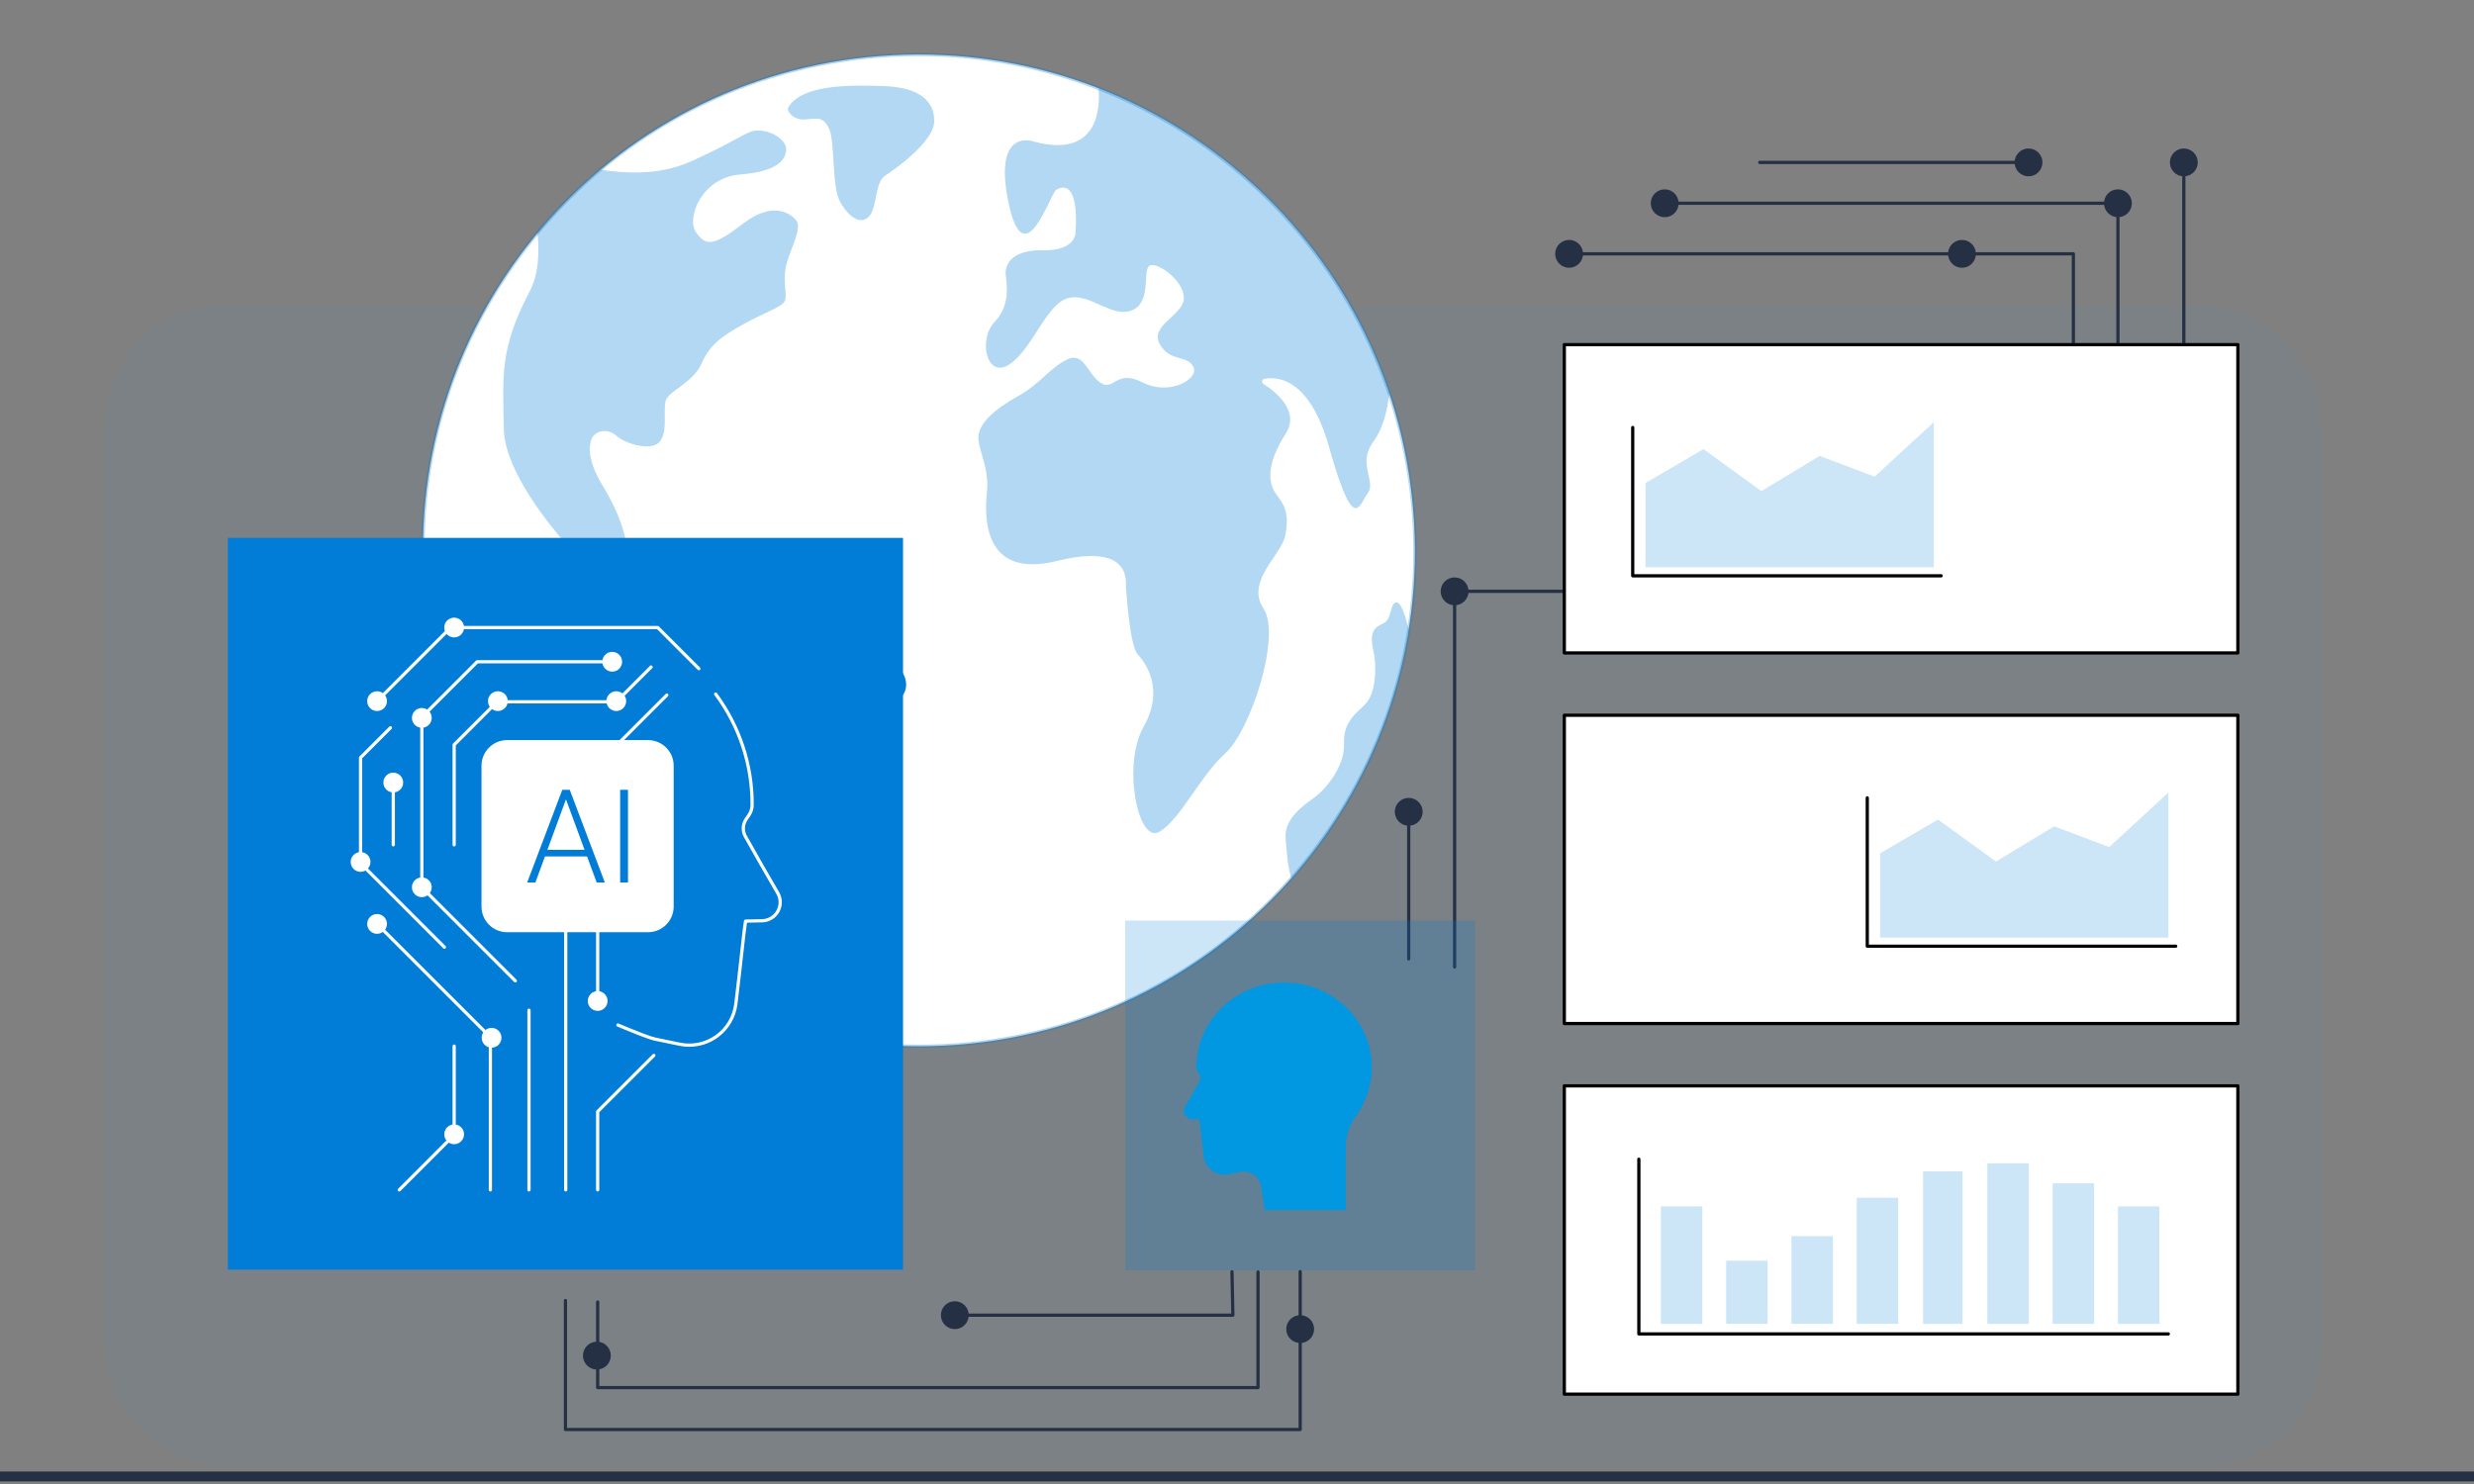 <svg width="250" height="150" viewBox="0 0 250 150" fill="none" xmlns="http://www.w3.org/2000/svg">
<rect x="0" y="0" width="250" height="150" fill="#808080" stroke="none"/>
<g clip-path="url(#clip0_4_646)">
<line x1="-230" y1="149.238" x2="250" y2="149.238" stroke="#263044"/>
<rect opacity="0.04" x="10.584" y="30.935" width="224.041" height="117.302" rx="12" fill="#0197E1"/>
<path d="M127.122 140.419H60.395C60.306 140.419 60.232 140.346 60.232 140.256V131.605C60.232 131.515 60.306 131.442 60.395 131.442C60.485 131.442 60.559 131.515 60.559 131.605V140.093H126.959V128.57C126.959 128.481 127.033 128.407 127.122 128.407C127.212 128.407 127.286 128.481 127.286 128.57V140.256C127.286 140.346 127.212 140.419 127.122 140.419Z" fill="#263044"/>
<path d="M131.385 144.656H57.139C57.049 144.656 56.976 144.583 56.976 144.493V131.453C56.976 131.363 57.049 131.29 57.139 131.29C57.229 131.29 57.302 131.363 57.302 131.453V144.33H131.222V128.53C131.222 128.44 131.296 128.367 131.385 128.367C131.475 128.367 131.548 128.44 131.548 128.53V144.493C131.548 144.583 131.475 144.656 131.385 144.656Z" fill="#263044"/>
<path d="M146.99 97.91C146.9 97.91 146.827 97.836 146.827 97.746V59.772C146.827 59.682 146.9 59.609 146.99 59.609H160.844C160.934 59.609 161.007 59.682 161.007 59.772C161.007 59.861 160.934 59.935 160.844 59.935H147.153V97.746C147.153 97.836 147.08 97.91 146.99 97.91Z" fill="#263044"/>
<path d="M142.352 97.096C142.262 97.096 142.189 97.022 142.189 96.932V81.775C142.189 81.685 142.262 81.612 142.352 81.612C142.441 81.612 142.515 81.685 142.515 81.775V96.932C142.515 97.022 142.441 97.096 142.352 97.096Z" fill="#263044"/>
<path d="M124.582 133.098H96.484C96.394 133.098 96.321 133.024 96.321 132.935C96.321 132.845 96.394 132.772 96.484 132.772H124.419L124.329 128.55C124.329 128.46 124.403 128.387 124.492 128.387C124.582 128.387 124.656 128.46 124.656 128.55L124.745 132.935C124.745 133.024 124.672 133.098 124.582 133.098Z" fill="#263044"/>
<path d="M96.484 134.343C97.262 134.343 97.892 133.712 97.892 132.935C97.892 132.157 97.262 131.527 96.484 131.527C95.707 131.527 95.076 132.157 95.076 132.935C95.076 133.712 95.707 134.343 96.484 134.343Z" fill="#263044"/>
<path d="M60.316 138.429C61.093 138.429 61.723 137.799 61.723 137.021C61.723 136.244 61.093 135.613 60.316 135.613C59.538 135.613 58.908 136.244 58.908 137.021C58.908 137.799 59.538 138.429 60.316 138.429Z" fill="#263044"/>
<path d="M131.385 135.75C132.163 135.75 132.793 135.12 132.793 134.343C132.793 133.565 132.163 132.935 131.385 132.935C130.608 132.935 129.977 133.565 129.977 134.343C129.977 135.12 130.608 135.75 131.385 135.75Z" fill="#263044"/>
<path d="M146.99 61.18C147.767 61.18 148.398 60.549 148.398 59.772C148.398 58.994 147.767 58.364 146.99 58.364C146.212 58.364 145.582 58.994 145.582 59.772C145.582 60.549 146.212 61.18 146.99 61.18Z" fill="#263044"/>
<path d="M142.352 83.463C143.129 83.463 143.76 82.833 143.76 82.055C143.76 81.278 143.129 80.647 142.352 80.647C141.574 80.647 140.944 81.278 140.944 82.055C140.944 82.833 141.574 83.463 142.352 83.463Z" fill="#263044"/>
<path d="M209.517 39.635C209.428 39.635 209.354 39.562 209.354 39.472V25.822H158.075C157.986 25.822 157.912 25.748 157.912 25.659C157.912 25.569 157.986 25.495 158.075 25.495H209.517C209.607 25.495 209.681 25.569 209.681 25.659V39.472C209.681 39.562 209.607 39.635 209.517 39.635Z" fill="#263044"/>
<path d="M214.019 39.635C213.929 39.635 213.856 39.562 213.856 39.472V20.709H168.22C168.13 20.709 168.057 20.636 168.057 20.546C168.057 20.456 168.13 20.383 168.22 20.383H214.019C214.108 20.383 214.182 20.456 214.182 20.546V39.472C214.182 39.562 214.108 39.635 214.019 39.635Z" fill="#263044"/>
<path d="M220.678 38.535C220.588 38.535 220.515 38.462 220.515 38.372V16.415C220.515 16.325 220.588 16.252 220.678 16.252C220.768 16.252 220.841 16.325 220.841 16.415V38.371C220.841 38.461 220.768 38.534 220.678 38.534V38.535Z" fill="#263044"/>
<path d="M220.678 17.823C221.456 17.823 222.086 17.193 222.086 16.415C222.086 15.637 221.456 15.007 220.678 15.007C219.9 15.007 219.27 15.637 219.27 16.415C219.27 17.193 219.9 17.823 220.678 17.823Z" fill="#263044"/>
<path d="M214.019 21.954C214.796 21.954 215.426 21.323 215.426 20.546C215.426 19.768 214.796 19.138 214.019 19.138C213.241 19.138 212.611 19.768 212.611 20.546C212.611 21.323 213.241 21.954 214.019 21.954Z" fill="#263044"/>
<path d="M168.22 21.954C168.997 21.954 169.628 21.323 169.628 20.546C169.628 19.768 168.997 19.138 168.22 19.138C167.442 19.138 166.812 19.768 166.812 20.546C166.812 21.323 167.442 21.954 168.22 21.954Z" fill="#263044"/>
<path d="M159.098 26.958C159.816 26.661 160.157 25.837 159.86 25.119C159.562 24.4 158.738 24.059 158.02 24.357C157.302 24.654 156.961 25.478 157.258 26.196C157.556 26.915 158.379 27.256 159.098 26.958Z" fill="#263044"/>
<path d="M198.798 26.959C199.516 26.661 199.857 25.838 199.56 25.119C199.262 24.401 198.439 24.06 197.72 24.358C197.002 24.655 196.661 25.479 196.958 26.197C197.256 26.915 198.079 27.257 198.798 26.959Z" fill="#263044"/>
<path d="M204.984 16.578H177.821C177.731 16.578 177.657 16.505 177.657 16.415C177.657 16.325 177.731 16.252 177.821 16.252H204.984C205.073 16.252 205.147 16.325 205.147 16.415C205.147 16.505 205.073 16.578 204.984 16.578Z" fill="#263044"/>
<path d="M204.984 17.823C205.761 17.823 206.392 17.193 206.392 16.415C206.392 15.637 205.761 15.007 204.984 15.007C204.206 15.007 203.576 15.637 203.576 16.415C203.576 17.193 204.206 17.823 204.984 17.823Z" fill="#263044"/>
<path d="M226.138 34.836H158.075V65.997H226.138V34.836Z" fill="white"/>
<path d="M226.138 66.16H158.075C157.986 66.16 157.912 66.087 157.912 65.997V34.835C157.912 34.746 157.986 34.672 158.075 34.672H226.138C226.228 34.672 226.302 34.746 226.302 34.835V65.997C226.302 66.087 226.228 66.16 226.138 66.16ZM158.239 65.834H225.975V34.999H158.239V65.834Z" fill="black"/>
<path d="M226.138 72.295H158.075V103.456H226.138V72.295Z" fill="white"/>
<path d="M226.138 103.621H158.075C157.986 103.621 157.912 103.548 157.912 103.458V72.296C157.912 72.207 157.986 72.133 158.075 72.133H226.138C226.228 72.133 226.302 72.207 226.302 72.296V103.458C226.302 103.548 226.228 103.621 226.138 103.621ZM158.239 103.295H225.975V72.459H158.239V103.295Z" fill="black"/>
<path d="M219.859 95.803H188.689C188.599 95.803 188.526 95.73 188.526 95.64V80.646C188.526 80.556 188.599 80.483 188.689 80.483C188.779 80.483 188.852 80.556 188.852 80.646V95.477H219.859C219.949 95.477 220.022 95.551 220.022 95.64C220.022 95.73 219.949 95.803 219.859 95.803Z" fill="black"/>
<path opacity="0.2" d="M189.985 94.774V86.256L195.84 82.837L201.688 87.082L207.578 83.524L213.138 85.62L219.112 80.112V94.774H189.985Z" fill="#017DD7"/>
<path d="M196.158 58.364H164.988C164.898 58.364 164.825 58.29 164.825 58.201V43.206C164.825 43.117 164.898 43.043 164.988 43.043C165.078 43.043 165.151 43.117 165.151 43.206V58.038H196.158C196.248 58.038 196.321 58.111 196.321 58.201C196.321 58.29 196.248 58.364 196.158 58.364Z" fill="black"/>
<path opacity="0.2" d="M166.283 57.334V48.817L172.138 45.397L177.987 49.642L183.876 46.084L189.436 48.181L195.411 42.673V57.334H166.283Z" fill="#017DD7"/>
<path d="M226.138 109.755H158.075V140.917H226.138V109.755Z" fill="white"/>
<path d="M226.138 141.08H158.075C157.986 141.08 157.912 141.007 157.912 140.917V109.755C157.912 109.666 157.986 109.592 158.075 109.592H226.138C226.228 109.592 226.302 109.666 226.302 109.755V140.917C226.302 141.007 226.228 141.08 226.138 141.08ZM158.239 140.754H225.975V109.919H158.239V140.754Z" fill="black"/>
<path d="M219.112 134.994H165.608C165.518 134.994 165.445 134.92 165.445 134.83V117.17C165.445 117.08 165.518 117.007 165.608 117.007C165.697 117.007 165.771 117.08 165.771 117.17V134.667H219.112C219.202 134.667 219.275 134.741 219.275 134.83C219.275 134.92 219.202 134.994 219.112 134.994Z" fill="black"/>
<path opacity="0.2" d="M172.022 121.944H167.831V133.811H172.022V121.944Z" fill="#017DD7"/>
<path opacity="0.2" d="M178.621 127.434H174.43V133.809H178.621V127.434Z" fill="#017DD7"/>
<path opacity="0.2" d="M185.219 124.952H181.028V133.809H185.219V124.952Z" fill="#017DD7"/>
<path opacity="0.2" d="M191.818 121.071H187.627V133.809H191.818V121.071Z" fill="#017DD7"/>
<path opacity="0.2" d="M198.311 118.407H194.331V133.811H198.311V118.407Z" fill="#017DD7"/>
<path opacity="0.2" d="M205.015 117.589H200.824V133.811H205.015V117.589Z" fill="#017DD7"/>
<path opacity="0.2" d="M211.612 119.609H207.421V133.809H211.612V119.609Z" fill="#017DD7"/>
<path opacity="0.2" d="M218.21 121.944H214.019V133.811H218.21V121.944Z" fill="#017DD7"/>
<path d="M142.818 51.711C145.013 79.306 124.424 103.432 96.832 105.597C69.24 107.762 45.094 87.147 42.9 59.551C40.706 31.956 61.294 7.83 88.887 5.666C116.479 3.501 140.624 24.115 142.818 51.711Z" fill="white"/>
<path opacity="0.3" d="M79.641 10.888C79.46 11.206 80.15 12.17 81.364 12.075C82.578 11.981 83.169 11.73 83.779 13.005C84.389 14.281 84.035 18.787 84.872 20.348C85.709 21.911 87.002 22.826 87.839 21.846C88.678 20.864 88.383 18.445 89.448 17.751C90.512 17.058 94.365 14.312 94.406 12.273C94.447 10.234 92.912 8.827 89.339 8.702C85.767 8.574 80.983 8.543 79.641 10.888Z" fill="#017DD7"/>
<path d="M66.985 57.031C66.478 57.336 66.202 57.868 66.27 58.406C66.486 60.096 66.102 64.38 64.701 65.849C62.916 67.718 63.87 70.763 63.939 72.016C64.081 74.561 64.445 75.668 67.593 76.644C70.742 77.618 71.943 77.593 72.362 80.003C72.781 82.413 73.879 91.762 74.976 94.118C76.074 96.474 78.309 100.269 79.398 101.099C80.488 101.929 82.903 102.249 81.16 98.926C79.416 95.603 78.384 94.055 79.927 92.001C81.47 89.945 83.944 85.274 84.032 83.537C84.121 81.799 85.058 80.708 85.947 80.435C86.836 80.161 88.709 79.404 89.226 78.753C89.743 78.102 88.476 76.471 88.016 74.981C87.555 73.49 87.484 72.58 90.213 71.144C92.944 69.709 91.313 66.376 87.396 65.767C83.479 65.159 80.951 63.423 81.252 61.467C81.552 59.509 78.514 59.951 76.633 59.183C74.752 58.414 74.692 56.98 72.625 56.457C69.83 55.749 67.962 56.444 66.982 57.033L66.985 57.031Z" fill="#017DD7"/>
<path opacity="0.3" d="M129.015 50.029C128.061 48.817 128.007 46.784 129.917 43.847C131.418 41.541 128.844 39.553 127.669 38.806C127.454 38.669 127.521 38.345 127.77 38.296C129.131 38.033 132.35 38.243 134.312 45.218C136.852 54.238 137.343 50.983 138.218 49.843C139.092 48.703 137.139 46.854 138.769 44.653C139.797 43.267 140.22 41.328 140.389 39.762C135.63 25.512 124.714 14.271 111.009 8.922C111.156 10.516 111.213 16.103 104.522 14.322C104.522 14.322 100.321 12.722 101.899 20.423C103.477 28.125 106.118 19.557 106.731 19.187C107.345 18.817 109.015 18.257 108.686 23.536C108.686 23.536 108.723 25.355 105.395 25.295C102.067 25.235 101.555 26.882 101.623 27.735C101.692 28.587 102.188 30.799 100.504 32.54C98.82 34.281 99.683 38.394 102.023 36.816C104.362 35.238 105.72 30.737 107.924 30.135C110.126 29.533 112.379 32.251 114.451 31.338C116.523 30.424 115.275 26.877 116.34 26.794C117.406 26.711 119.812 28.665 119.62 30.289C119.427 31.912 116.184 32.917 117.189 34.767C118.194 36.617 119.954 35.836 120.587 37.074C121.222 38.31 118.145 40.053 115.461 38.655C112.777 37.257 112.538 39.635 111.175 38.669C109.811 37.703 109.528 35.475 107.777 36.362C106.025 37.25 105.079 38.826 102.819 40.074C100.56 41.324 98.754 42.859 98.871 44.35C98.99 45.841 99.969 47.373 99.729 49.75C99.489 52.127 99.253 58.578 106.819 56.698C114.388 54.817 113.742 58.835 113.776 59.261C113.81 59.687 114.143 65.235 114.965 66.136C115.787 67.037 117.711 69.673 115.549 73.487C113.388 77.301 114.99 85.323 117.141 84.083C119.293 82.842 121.2 78.512 123.801 76.164C126.401 73.817 129.499 64.247 127.672 61.495C125.845 58.744 129.495 56.098 129.875 54.138C130.255 52.179 129.966 51.236 129.012 50.026L129.015 50.029Z" fill="#017DD7"/>
<path opacity="0.3" d="M54.304 23.427C54.49 25.199 54.517 27.582 53.514 29.483C50.488 35.216 50.816 37.938 50.915 43.426C51.015 48.915 59.399 57.945 61.376 58.808C63.355 59.671 63.456 57.241 63.303 55.32C63.149 53.398 62.156 51.156 60.862 49.019C59.568 46.882 59.456 45.466 59.718 44.529C59.981 43.593 61.296 43.185 62.262 44.025C63.228 44.865 65.438 45.505 66.425 44.854C67.638 44.055 66.926 41.356 67.3 40.412C67.673 39.467 70.081 38.666 70.933 36.666C71.784 34.666 73.395 33.724 75.333 32.656C77.269 31.587 79.023 31.042 79.31 30.409C79.597 29.776 79.038 28.395 79.467 26.734C79.896 25.071 81.084 23.045 80.46 22.28C79.837 21.515 78.059 20.332 75.093 22.6C72.129 24.867 71.347 24.929 70.333 23.482C69.32 22.035 70.904 17.942 74.811 17.635C78.718 17.329 79.403 16.055 79.442 15.134C79.482 14.216 78.173 13.301 76.817 13.203C75.462 13.105 75.295 13.831 69.874 16.293C66.256 17.936 62.529 17.391 60.733 17.169C58.332 19.066 56.315 21.2 54.301 23.428L54.304 23.427Z" fill="#017DD7"/>
<path opacity="0.3" d="M141.18 60.897C140.412 60.79 140.727 62.62 139.746 63.036C138.766 63.451 138.387 63.987 138.786 65.813C139.184 67.638 138.958 70.104 138.025 71.105C137.092 72.107 135.72 72.89 135.816 75.161C135.913 77.432 133.989 79.778 132.792 80.631C131.594 81.484 129.759 82.811 129.912 84.739C130.012 85.981 130.105 87.571 130.49 88.77C136.634 81.79 140.838 73.114 142.352 63.622C142.057 62.398 141.619 60.959 141.18 60.897Z" fill="#017DD7"/>
<path opacity="0.3" d="M92.835 105.918C81.271 105.918 70.151 101.967 61.072 94.547C50.666 86.043 44.189 73.999 42.835 60.635C41.481 47.269 45.411 34.181 53.906 23.786C62.396 13.394 74.429 6.935 87.789 5.599C101.152 4.263 114.241 8.209 124.648 16.714C135.054 25.218 141.531 37.261 142.885 50.626C144.239 63.992 140.309 77.079 131.814 87.475C123.324 97.867 111.291 104.326 97.931 105.662C96.227 105.832 94.525 105.917 92.835 105.917V105.918ZM92.83 5.674C91.172 5.674 89.503 5.755 87.821 5.925C74.548 7.253 62.593 13.669 54.158 23.993C45.719 34.322 41.814 47.322 43.16 60.602C45.938 88.01 70.492 108.08 97.899 105.337C111.172 104.009 123.127 97.593 131.561 87.269C139.999 76.941 143.906 63.94 142.561 50.66C139.952 24.934 118.156 5.674 92.83 5.674Z" fill="#017DD7"/>
<path d="M91.252 54.368H23.026V128.334H91.252V54.368Z" fill="#017DD7"/>
<path d="M69.642 105.807C69.311 105.807 68.977 105.773 68.647 105.706L66.125 105.182C65.534 105.06 63.758 104.341 62.373 103.757C62.29 103.722 62.251 103.626 62.286 103.543C62.321 103.46 62.417 103.422 62.5 103.456C64.44 104.272 65.751 104.771 66.192 104.863L68.714 105.386C69.967 105.647 71.28 105.368 72.32 104.621C73.359 103.876 74.042 102.719 74.197 101.448C74.422 99.593 74.615 97.865 74.768 96.475C74.963 94.733 75.103 93.474 75.183 93.069C75.197 92.994 75.263 92.94 75.339 92.939L77.005 92.906C77.615 92.893 78.159 92.568 78.459 92.036C78.757 91.505 78.752 90.872 78.446 90.343C77.521 88.752 76.202 86.47 75.18 84.626C74.838 84.013 74.879 83.248 75.284 82.679L75.349 82.587C75.614 82.22 75.84 81.904 75.84 81.303C75.84 77.31 74.576 73.487 72.186 70.249C72.132 70.177 72.148 70.074 72.22 70.02C72.292 69.966 72.395 69.983 72.448 70.055C74.881 73.35 76.166 77.239 76.166 81.303C76.166 82.008 75.886 82.398 75.615 82.776L75.552 82.866C75.22 83.334 75.186 83.963 75.467 84.467C76.488 86.307 77.805 88.589 78.73 90.178C79.095 90.806 79.101 91.562 78.744 92.195C78.388 92.829 77.741 93.216 77.013 93.231L75.483 93.262C75.401 93.758 75.271 94.936 75.095 96.511C74.94 97.901 74.747 99.631 74.522 101.487C74.357 102.848 73.625 104.086 72.512 104.886C71.672 105.489 70.664 105.807 69.644 105.807H69.642Z" fill="white"/>
<path d="M49.555 120.435C49.465 120.435 49.392 120.361 49.392 120.272V104.907L37.988 93.503C37.924 93.439 37.924 93.337 37.988 93.273C38.052 93.209 38.154 93.209 38.218 93.273L49.669 104.724C49.7 104.755 49.716 104.796 49.716 104.84V120.273C49.716 120.363 49.643 120.436 49.553 120.436L49.555 120.435Z" fill="white"/>
<path d="M40.345 120.435C40.303 120.435 40.262 120.418 40.23 120.387C40.166 120.324 40.166 120.221 40.23 120.157L45.731 114.656V105.74C45.731 105.651 45.804 105.577 45.894 105.577C45.984 105.577 46.057 105.651 46.057 105.74V114.723C46.057 114.767 46.039 114.808 46.01 114.839L40.461 120.387C40.429 120.42 40.388 120.435 40.345 120.435Z" fill="white"/>
<path d="M53.454 120.435C53.364 120.435 53.291 120.361 53.291 120.272V102.112C53.291 102.022 53.364 101.949 53.454 101.949C53.544 101.949 53.617 102.022 53.617 102.112V120.272C53.617 120.361 53.544 120.435 53.454 120.435Z" fill="white"/>
<path d="M60.396 120.435C60.306 120.435 60.232 120.361 60.232 120.272V112.353C60.232 112.309 60.25 112.268 60.28 112.237L65.956 106.561C66.019 106.497 66.122 106.497 66.186 106.561C66.249 106.625 66.249 106.727 66.186 106.791L60.557 112.419V120.272C60.557 120.361 60.484 120.435 60.394 120.435H60.396Z" fill="white"/>
<path d="M57.169 120.435C57.079 120.435 57.005 120.361 57.005 120.272V80.475C57.005 80.43 57.023 80.39 57.053 80.359L67.269 70.143C67.332 70.079 67.435 70.079 67.499 70.143C67.562 70.206 67.562 70.309 67.499 70.373L57.33 80.541V120.27C57.33 120.36 57.257 120.433 57.167 120.433L57.169 120.435Z" fill="white"/>
<path d="M65.484 74.807H51.248C49.816 74.807 48.656 75.968 48.656 77.399V91.635C48.656 93.067 49.816 94.227 51.248 94.227H65.484C66.916 94.227 68.076 93.067 68.076 91.635V77.399C68.076 75.968 66.916 74.807 65.484 74.807Z" fill="white"/>
<path d="M59.322 86.57H55.069L54.103 89.201H53.273L56.819 79.83H57.573L61.12 89.201H60.296L59.324 86.57H59.322ZM55.312 85.901H59.071L57.191 80.797L55.312 85.901Z" fill="#017DD7"/>
<path d="M63.459 89.203H62.668V79.832H63.459V89.203Z" fill="#017DD7"/>
<path d="M52.075 99.308C52.033 99.308 51.992 99.291 51.959 99.26L42.51 89.811C42.479 89.78 42.463 89.739 42.463 89.695V72.487C42.463 72.443 42.481 72.402 42.51 72.371L48.109 66.772C48.14 66.741 48.181 66.725 48.225 66.725H61.867C61.957 66.725 62.03 66.798 62.03 66.888C62.03 66.978 61.957 67.051 61.867 67.051H48.292L42.789 72.554V89.627L52.191 99.029C52.255 99.092 52.255 99.195 52.191 99.259C52.158 99.291 52.118 99.306 52.075 99.306V99.308Z" fill="white"/>
<path d="M44.91 95.901C44.868 95.901 44.827 95.885 44.794 95.854L36.319 87.379C36.288 87.348 36.272 87.307 36.272 87.263V76.582C36.272 76.538 36.29 76.497 36.319 76.466L39.34 73.445C39.404 73.381 39.507 73.381 39.57 73.445C39.634 73.508 39.634 73.611 39.57 73.675L36.596 76.649V87.194L45.023 95.621C45.086 95.684 45.086 95.787 45.023 95.851C44.99 95.883 44.949 95.898 44.907 95.898L44.91 95.901Z" fill="white"/>
<path d="M39.742 85.556C39.652 85.556 39.579 85.483 39.579 85.393V79.098C39.579 79.008 39.652 78.934 39.742 78.934C39.831 78.934 39.905 79.008 39.905 79.098V85.393C39.905 85.483 39.831 85.556 39.742 85.556Z" fill="white"/>
<path d="M45.894 85.556C45.804 85.556 45.731 85.483 45.731 85.393V75.277C45.731 75.233 45.749 75.192 45.778 75.161L50.118 70.821C50.149 70.79 50.189 70.774 50.233 70.774H62.21L65.678 67.306C65.742 67.242 65.844 67.242 65.908 67.306C65.972 67.369 65.972 67.472 65.908 67.536L62.392 71.051C62.361 71.082 62.321 71.099 62.277 71.099H50.3L46.057 75.344V85.392C46.057 85.481 45.984 85.555 45.894 85.555V85.556Z" fill="white"/>
<path d="M50.674 104.895C50.674 105.447 50.227 105.895 49.674 105.895C49.121 105.895 48.674 105.448 48.674 104.895C48.674 104.342 49.121 103.895 49.674 103.895C50.227 103.895 50.674 104.342 50.674 104.895Z" fill="white"/>
<path d="M43.626 89.684C43.626 90.235 43.179 90.684 42.626 90.684C42.073 90.684 41.626 90.237 41.626 89.684C41.626 89.131 42.073 88.684 42.626 88.684C43.179 88.684 43.626 89.131 43.626 89.684Z" fill="white"/>
<path d="M63.277 70.869C63.277 71.42 62.83 71.869 62.277 71.869C61.724 71.869 61.276 71.422 61.276 70.869C61.276 70.316 61.724 69.869 62.277 69.869C62.83 69.869 63.277 70.316 63.277 70.869Z" fill="white"/>
<path d="M51.31 70.869C51.31 71.42 50.863 71.869 50.31 71.869C49.757 71.869 49.31 71.422 49.31 70.869C49.31 70.316 49.757 69.869 50.31 69.869C50.863 69.869 51.31 70.316 51.31 70.869Z" fill="white"/>
<path d="M43.626 72.562C43.626 73.114 43.179 73.562 42.626 73.562C42.073 73.562 41.626 73.115 41.626 72.562C41.626 72.009 42.073 71.562 42.626 71.562C43.179 71.562 43.626 72.009 43.626 72.562Z" fill="white"/>
<path d="M40.742 79.098C40.742 79.649 40.295 80.098 39.742 80.098C39.189 80.098 38.742 79.651 38.742 79.098C38.742 78.545 39.189 78.098 39.742 78.098C40.295 78.098 40.742 78.545 40.742 79.098Z" fill="white"/>
<path d="M37.435 87.124C37.435 87.676 36.988 88.124 36.435 88.124C35.882 88.124 35.435 87.677 35.435 87.124C35.435 86.571 35.882 86.124 36.435 86.124C36.988 86.124 37.435 86.571 37.435 87.124Z" fill="white"/>
<path d="M60.396 101.34C60.306 101.34 60.232 101.267 60.232 101.177V92.829C60.232 92.74 60.306 92.666 60.396 92.666C60.485 92.666 60.559 92.74 60.559 92.829V101.177C60.559 101.267 60.485 101.34 60.396 101.34Z" fill="white"/>
<path d="M61.396 101.177C61.396 101.729 60.949 102.177 60.396 102.177C59.843 102.177 59.395 101.73 59.395 101.177C59.395 100.624 59.843 100.177 60.396 100.177C60.949 100.177 61.396 100.624 61.396 101.177Z" fill="white"/>
<path d="M39.104 93.387C39.104 93.939 38.657 94.387 38.104 94.387C37.551 94.387 37.104 93.94 37.104 93.387C37.104 92.834 37.551 92.387 38.104 92.387C38.657 92.387 39.104 92.834 39.104 93.387Z" fill="white"/>
<path d="M38.104 71.032C38.061 71.032 38.021 71.016 37.988 70.985C37.924 70.921 37.924 70.818 37.988 70.754L45.427 63.315C45.458 63.284 45.499 63.268 45.543 63.268H66.463C66.507 63.268 66.548 63.286 66.579 63.315L70.734 67.471C70.797 67.534 70.797 67.637 70.734 67.701C70.67 67.764 70.567 67.764 70.504 67.701L66.396 63.593H45.612L38.221 70.983C38.189 71.016 38.148 71.03 38.105 71.03L38.104 71.032Z" fill="white"/>
<path d="M62.865 66.888C62.865 67.439 62.419 67.888 61.865 67.888C61.312 67.888 60.865 67.441 60.865 66.888C60.865 66.335 61.312 65.888 61.865 65.888C62.419 65.888 62.865 66.335 62.865 66.888Z" fill="white"/>
<path d="M46.892 63.429C46.892 63.981 46.445 64.43 45.892 64.43C45.339 64.43 44.892 63.983 44.892 63.429C44.892 62.876 45.339 62.429 45.892 62.429C46.445 62.429 46.892 62.876 46.892 63.429Z" fill="white"/>
<path d="M46.892 114.653C46.892 115.204 46.445 115.653 45.892 115.653C45.339 115.653 44.892 115.206 44.892 114.653C44.892 114.1 45.339 113.653 45.892 113.653C46.445 113.653 46.892 114.1 46.892 114.653Z" fill="white"/>
<path d="M39.104 70.869C39.104 71.42 38.657 71.869 38.104 71.869C37.551 71.869 37.104 71.422 37.104 70.869C37.104 70.316 37.551 69.869 38.104 69.869C38.657 69.869 39.104 70.316 39.104 70.869Z" fill="white"/>
<path opacity="0.2" d="M149.063 93.051H113.707V128.407H149.063V93.051Z" fill="#017DD7"/>
<g clip-path="url(#clip1_4_646)">
<path d="M121.192 113.138L120.448 113.123C119.81 113.11 119.421 112.42 119.742 111.87C120.186 111.108 120.755 110.123 121.201 109.32C121.34 109.07 121.326 108.762 121.159 108.529C121.03 108.347 120.897 108.188 120.897 107.874C120.897 103.142 124.867 99.308 129.763 99.308C134.659 99.308 138.627 103.142 138.627 107.873C138.627 109.696 138.037 111.386 137.032 112.775C136.35 113.718 135.987 114.854 135.987 116.016V122.308H127.806L127.434 119.933C127.276 118.923 126.303 118.25 125.3 118.457L124.171 118.691C122.955 118.943 121.782 118.102 121.633 116.872C121.407 115.01 121.256 113.458 121.193 113.139L121.192 113.138Z" fill="#0197E1"/>
</g>
</g>
<defs>
<clipPath id="clip0_4_646">
<rect width="250" height="150" fill="white"/>
</clipPath>
<clipPath id="clip1_4_646">
<rect width="19" height="23" fill="white" transform="translate(119.627 99.308)"/>
</clipPath>
</defs>
</svg>
